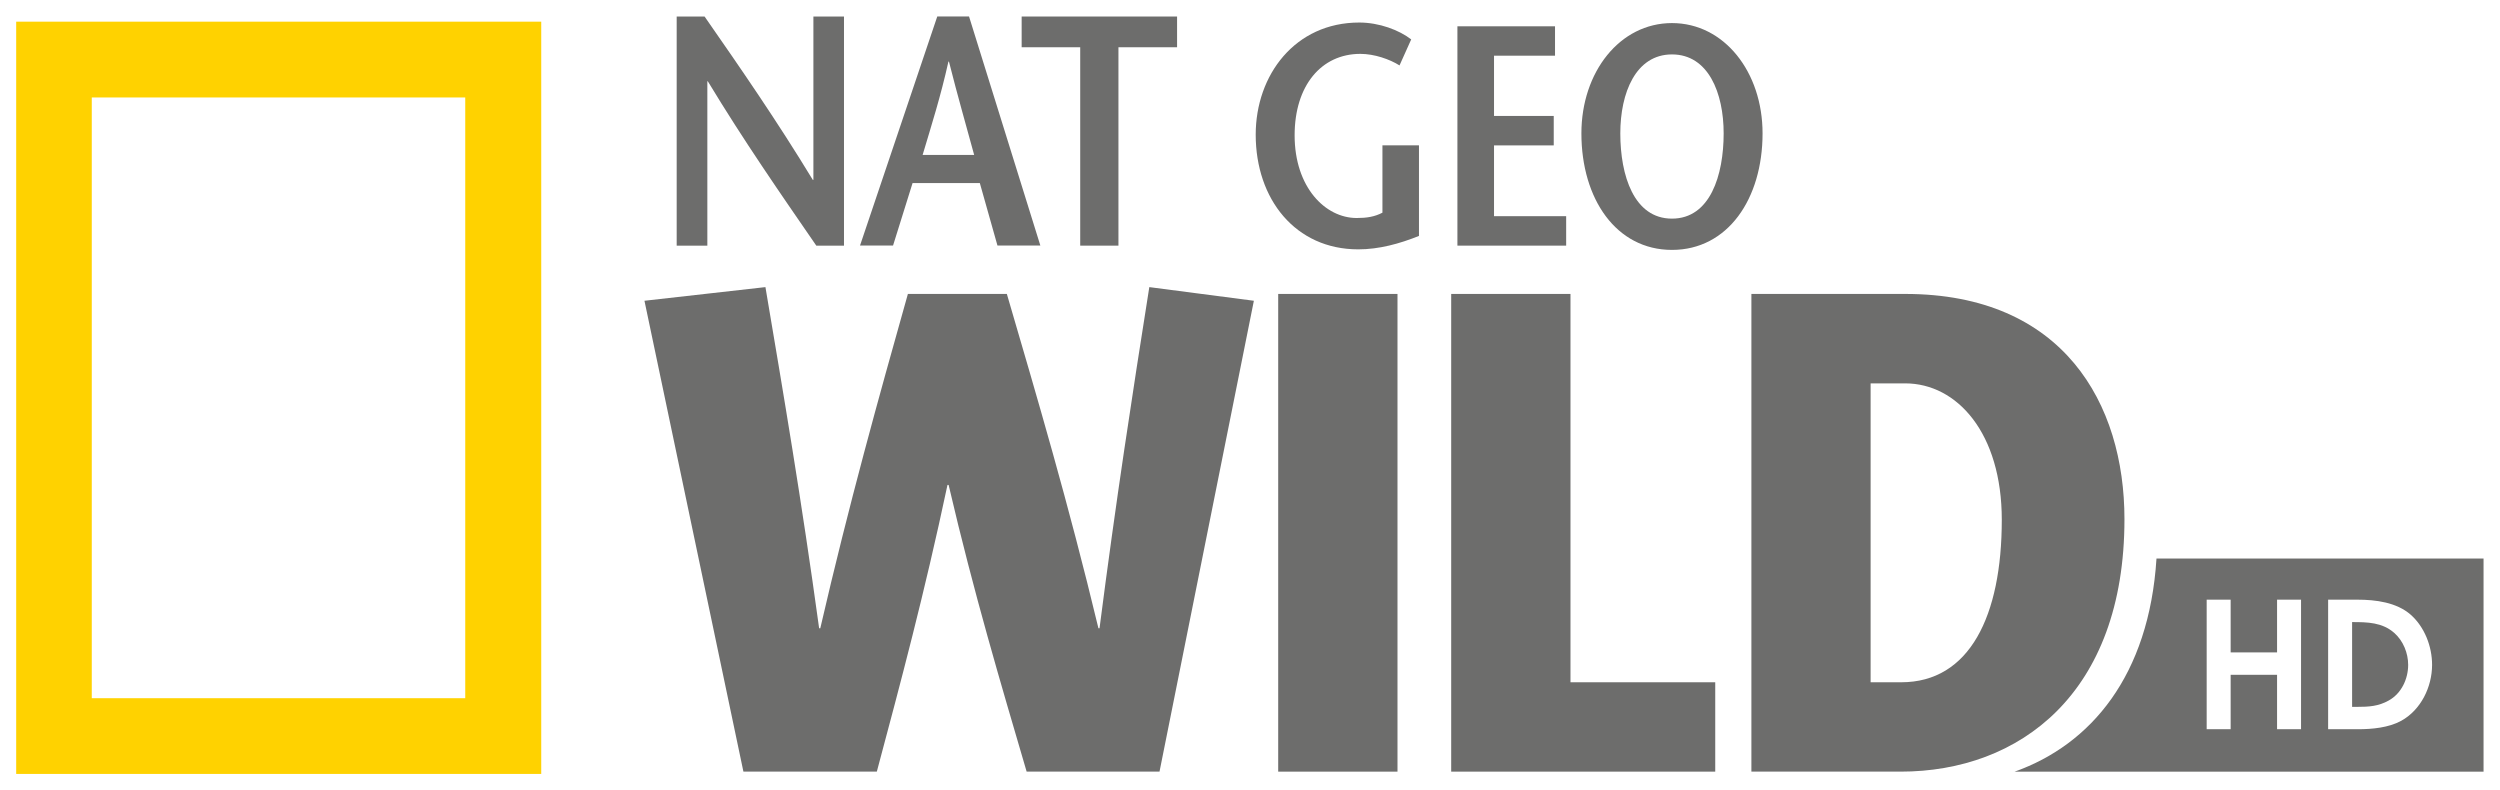 <?xml version="1.0" encoding="UTF-8" standalone="no"?>
<!-- Created with Inkscape (http://www.inkscape.org/) -->

<svg
   xmlns:dc="http://purl.org/dc/elements/1.1/"
   xmlns:cc="http://creativecommons.org/ns#"
   xmlns:rdf="http://www.w3.org/1999/02/22-rdf-syntax-ns#"
   xmlns:svg="http://www.w3.org/2000/svg"
   xmlns="http://www.w3.org/2000/svg"
   xmlns:sodipodi="http://sodipodi.sourceforge.net/DTD/sodipodi-0.dtd"
   xmlns:inkscape="http://www.inkscape.org/namespaces/inkscape"
   width="538.583"
   height="170.16"
   id="svg113359"
   version="1.1"
   inkscape:version="0.48.4 r9939"
   sodipodi:docname="Neues Dokument 6">
  <defs
     id="defs3">
    <clipPath
       clipPathUnits="userSpaceOnUse"
       id="clipPath3603">
      <path
         inkscape:connector-curvature="0"
         d="m 153.033,314.24 36.523,0 0,11.206 -36.523,0 0,-11.206 z"
         id="path3605" />
    </clipPath>
    <clipPath
       clipPathUnits="userSpaceOnUse"
       id="clipPath3591">
      <path
         inkscape:connector-curvature="0"
         d="m 152.733,329.647 c 0,0 -3.998,0 -3.998,-3.999 l 0,-11.611 c 0,0 0,-3.998 3.998,-3.998 l 37.122,0 c 0,0 3.999,0 3.999,3.998 l 0,11.611 c 0,0 0,3.999 -3.999,3.999"
         id="path3593" />
    </clipPath>
  </defs>
  <sodipodi:namedview
     inkscape:document-units="mm"
     id="base"
     pagecolor="#ffffff"
     bordercolor="#666666"
     borderopacity="1.0"
     inkscape:pageopacity="0.0"
     inkscape:pageshadow="2"
     inkscape:zoom="0.98994949"
     inkscape:cx="390.27989"
     inkscape:cy="-7.5499347"
     inkscape:current-layer="layer1"
     showgrid="false"
     units="mm"
     fit-margin-top="1"
     fit-margin-left="1"
     fit-margin-bottom="1"
     fit-margin-right="1"
     inkscape:window-width="1366"
     inkscape:window-height="716"
     inkscape:window-x="-8"
     inkscape:window-y="-8"
     inkscape:window-maximized="1" />
  <g
     inkscape:label="Layer 1"
     inkscape:groupmode="layer"
     id="layer1"
     transform="translate(-262.201,-287.035)">
    <g
       id="g113434">
      <g
         transform="matrix(14.552,0,0,-14.552,427.101,348.889)"
         id="g3553">
        <path
           id="path3555"
           style="fill:#6d6d6c;fill-opacity:1;fill-rule:nonzero;stroke:none"
           d="m 0,0 c 0.268,-1.586 0.536,-3.162 0.795,-5.051 l 0.017,0 c 0.427,1.849 0.862,3.405 1.297,4.95 l 1.465,0 c 0.452,-1.545 0.912,-3.101 1.356,-4.95 l 0.016,0 C 5.189,-3.162 5.432,-1.586 5.683,0 l 1.548,-0.202 -1.397,-6.971 -1.967,0 c -0.385,1.314 -0.778,2.627 -1.155,4.244 l -0.017,0 C 2.352,-4.546 2,-5.859 1.649,-7.173 l -1.975,0 -1.465,6.971"
           inkscape:connector-curvature="0" />
      </g>
      <path
         id="path3557"
         style="fill:#6d6d6c;fill-opacity:1;fill-rule:nonzero;stroke:none"
         d="m 537.568,453.273 25.699,0 0,-102.914 -25.699,0 0,102.914 z"
         inkscape:connector-curvature="0" />
      <g
         transform="matrix(14.552,0,0,-14.552,574.837,350.359)"
         id="g3559">
        <path
           id="path3561"
           style="fill:#6d6d6c;fill-opacity:1;fill-rule:nonzero;stroke:none"
           d="m 0,0 1.766,0 0,-5.749 2.143,0 0,-1.323 -3.909,0"
           inkscape:connector-curvature="0" />
      </g>
      <g
         transform="matrix(14.552,0,0,-14.552,672.629,350.359)"
         id="g3563">
        <path
           id="path3565"
           style="fill:#6d6d6c;fill-opacity:1;fill-rule:nonzero;stroke:none"
           d="m 0,0 c 2.344,0 3.247,-1.626 3.247,-3.334 0,-2.586 -1.556,-3.738 -3.314,-3.738 l -2.209,0 0,7.072 L 0,0 z m -0.511,-5.749 0.453,0 c 1.012,0 1.489,0.981 1.489,2.405 0,1.283 -0.661,2.02 -1.431,2.02 l -0.511,0"
           inkscape:connector-curvature="0" />
      </g>
      <g
         transform="matrix(14.552,0,0,-14.552,444.026,339.954)"
         id="g3567">
        <path
           id="path3569"
           style="fill:#6d6d6c;fill-opacity:1;fill-rule:nonzero;stroke:none"
           d="m 0,0 -0.41,0 c -0.537,0.78 -1.075,1.555 -1.606,2.433 l -0.007,0 0,-2.433 -0.454,0 0,3.392 0.413,0 c 0.539,-0.775 1.072,-1.546 1.602,-2.418 l 0.009,0 0,2.418 0.453,0"
           inkscape:connector-curvature="0" />
      </g>
      <g
         transform="matrix(14.552,0,0,-14.552,470.962,290.578)"
         id="g3571">
        <path
           id="path3573"
           style="fill:#6d6d6c;fill-opacity:1;fill-rule:nonzero;stroke:none"
           d="m 0,0 1.056,-3.392 -0.635,0 -0.261,0.925 -0.996,0 -0.289,-0.925 -0.489,0 L -0.47,0 0,0 z m 0.076,-2.05 c -0.121,0.446 -0.241,0.858 -0.373,1.381 l -0.008,0 C -0.422,-1.192 -0.554,-1.604 -0.687,-2.05"
           inkscape:connector-curvature="0" />
      </g>
      <g
         transform="matrix(14.552,0,0,-14.552,494.915,339.954)"
         id="g3575">
        <path
           id="path3577"
           style="fill:#6d6d6c;fill-opacity:1;fill-rule:nonzero;stroke:none"
           d="m 0,0 0,2.937 -0.867,0 0,0.455 2.301,0 0,-0.455 -0.868,0 0,-2.937"
           inkscape:connector-curvature="0" />
      </g>
      <g
         transform="matrix(14.552,0,0,-14.552,567.895,318.344)"
         id="g3579">
        <path
           id="path3581"
           style="fill:#6d6d6c;fill-opacity:1;fill-rule:nonzero;stroke:none"
           d="m 0,0 0,-1.341 c -0.288,-0.116 -0.591,-0.199 -0.899,-0.199 -0.93,0 -1.518,0.742 -1.518,1.698 0,0.885 0.584,1.66 1.533,1.66 0.296,0 0.592,-0.112 0.769,-0.25 L -0.288,1.183 c -0.146,0.092 -0.373,0.171 -0.58,0.171 -0.577,0 -0.973,-0.468 -0.973,-1.206 0,-0.769 0.454,-1.224 0.919,-1.224 0.146,0 0.265,0.018 0.381,0.079 l 0,0.997"
           inkscape:connector-curvature="0" />
      </g>
      <g
         transform="matrix(14.552,0,0,-14.552,597.204,299.033)"
         id="g3583">
        <path
           id="path3585"
           style="fill:#6d6d6c;fill-opacity:1;fill-rule:nonzero;stroke:none"
           d="m 0,0 -0.903,0 0,-0.892 0.884,0 0,-0.436 -0.884,0 0,-1.048 1.068,0 0,-0.436 -1.61,0 0,3.247 1.445,0"
           inkscape:connector-curvature="0" />
      </g>
      <g
         id="g3587"
         transform="matrix(14.552,0,0,-14.552,-1961.248,5026.587)">
        <g
           clip-path="url(#clipPath3591)"
           id="g3589">
          <g
             transform="translate(176.205,323.723)"
             id="g3595">
            <path
               id="path3597"
               style="fill:#6d6d6c;fill-opacity:1;fill-rule:nonzero;stroke:none"
               d="M 0,0 C 0,0.909 0.569,1.633 1.341,1.633 2.114,1.633 2.682,0.909 2.682,0 2.682,-0.97 2.167,-1.725 1.341,-1.725 0.515,-1.725 0,-0.97 0,0 m 2.106,0 c 0,0.599 -0.227,1.169 -0.765,1.169 -0.537,0 -0.765,-0.57 -0.765,-1.169 0,-0.621 0.2,-1.262 0.765,-1.262 0.565,0 0.765,0.641 0.765,1.262"
               inkscape:connector-curvature="0" />
          </g>
        </g>
      </g>
      <g
         id="g3599"
         transform="matrix(14.552,0,0,-14.552,-1961.248,5026.587)">
        <g
           clip-path="url(#clipPath3603)"
           id="g3601">
          <path
             id="path3607"
             style="fill:#ffd200;fill-opacity:1;fill-rule:nonzero;stroke:none"
             d="m 153.033,325.377 7.773,0 0,-11.138 -7.773,0 0,11.138 z m 6.648,-1.122 -5.529,0 0,-8.894 5.529,0 0,8.894 z"
             inkscape:connector-curvature="0" />
        </g>
      </g>
      <g
         transform="matrix(14.552,0,0,-14.552,779.487,442.33)"
         id="g3609">
        <path
           id="path3611"
           style="fill:#6d6d6c;fill-opacity:1;fill-rule:nonzero;stroke:none"
           d="m 0,0 c -0.184,-0.101 -0.43,-0.124 -0.638,-0.124 l -0.443,0 0,1.918 0.435,0 c 0.267,0 0.578,-0.039 0.788,-0.223 C 0.347,1.389 0.458,1.102 0.458,0.829 0.458,0.503 0.293,0.161 0,0 m -1.482,-0.124 -0.355,0 0,0.806 -0.687,0 0,-0.806 -0.355,0 0,1.918 0.355,0 0,-0.781 0.687,0 0,0.781 0.355,0 0,-1.918 z m -2.14,2.527 c -0.11,-1.736 -0.972,-2.754 -2.1,-3.155 l 6.942,0 0,3.155"
           inkscape:connector-curvature="0" />
      </g>
      <g
         transform="matrix(14.552,0,0,-14.552,778.017,423.397)"
         id="g3613">
        <path
           id="path3615"
           style="fill:#6d6d6c;fill-opacity:1;fill-rule:nonzero;stroke:none"
           d="m 0,0 c -0.179,0.158 -0.399,0.161 -0.625,0.161 l 0,-1.255 0.075,0 c 0.171,0 0.314,0.008 0.467,0.094 0.187,0.103 0.288,0.318 0.288,0.528 C 0.205,-0.298 0.132,-0.117 0,0"
           inkscape:connector-curvature="0" />
      </g>
    </g>
  </g>
</svg>
